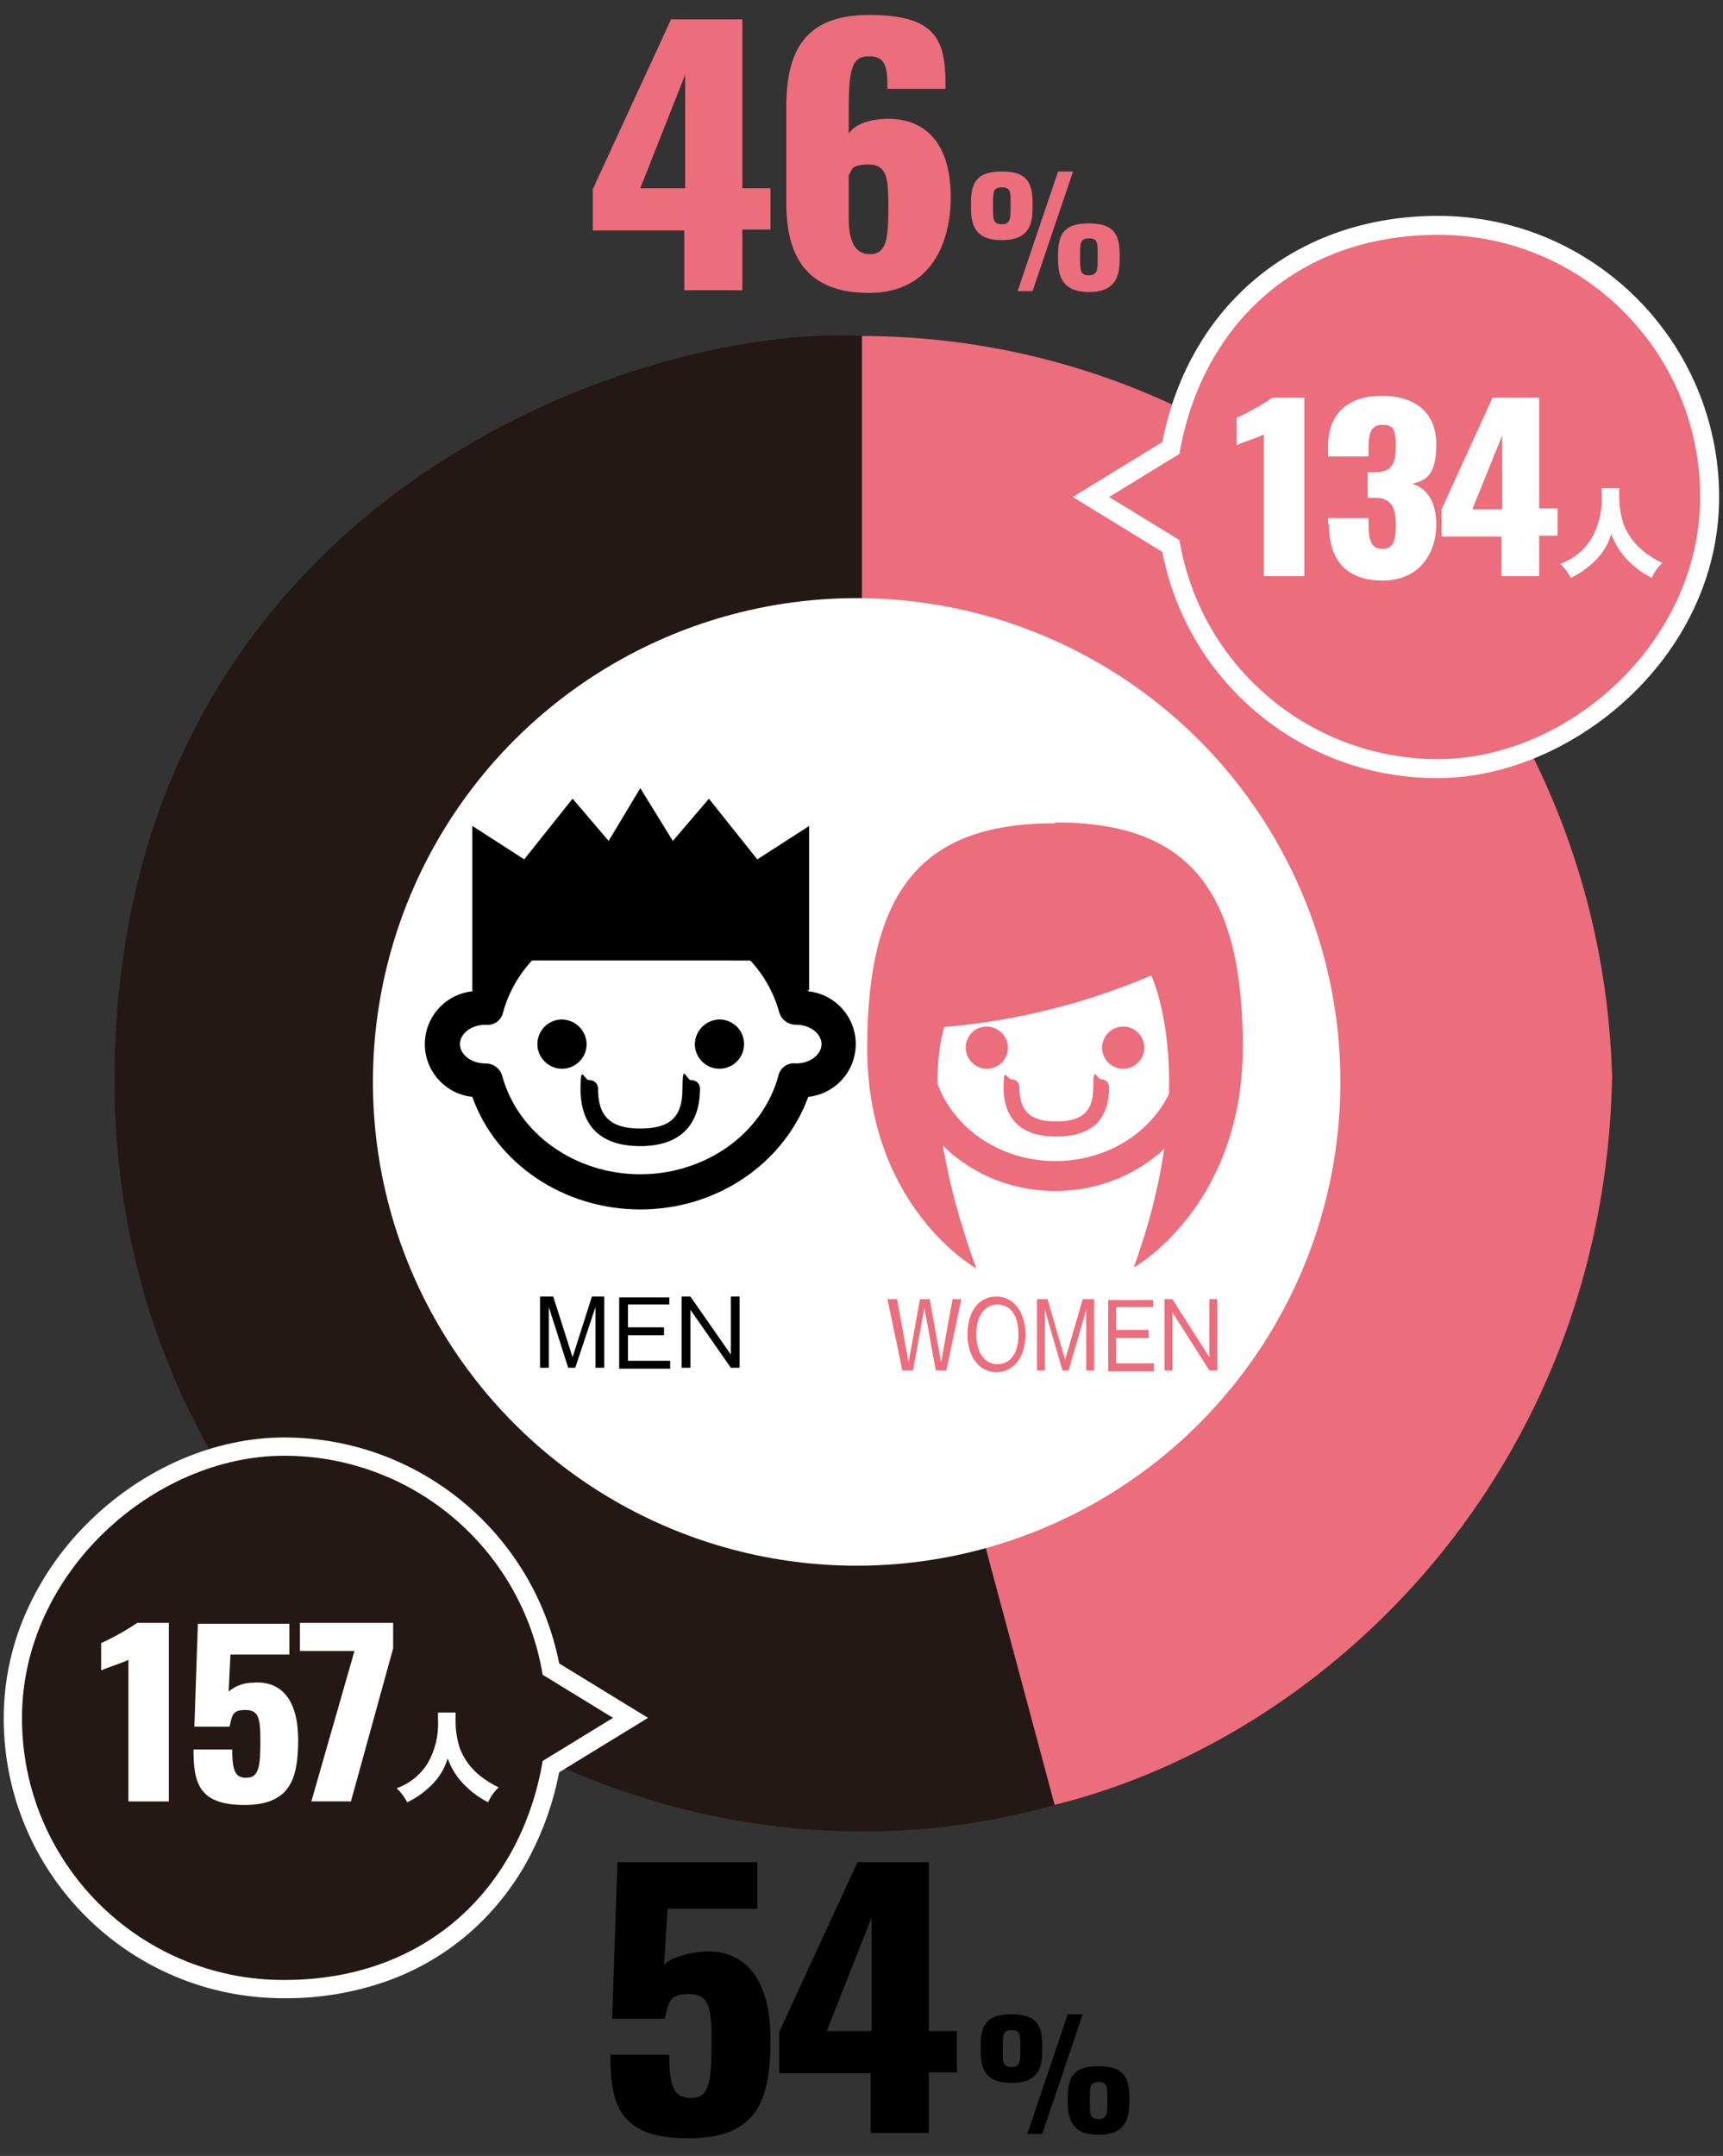 <?xml version="1.0" encoding="UTF-8"?><svg id="_レイヤー_2" xmlns="http://www.w3.org/2000/svg" width="235.783" height="295" xmlns:xlink="http://www.w3.org/1999/xlink" viewBox="0 0 235.783 295"><rect x="0" y="0" width="235.783" height="295" fill="#333333" stroke="none"/><defs><style>.cls-1{fill:none;}.cls-2{clip-path:url(#clippath);}.cls-3{fill:#ec6d7b;}.cls-4{fill:#fff;}.cls-5{fill:#231815;}</style><clipPath id="clippath"><rect class="cls-1" width="235.783" height="295"/></clipPath></defs><g id="_レイヤー_1-2"><g class="cls-2"><path class="cls-5" d="m117.952,148.644l26.369,98.32c-60.142,17.129-128.884-27.784-128.643-99.464.264-78.555,71.238-103.228,102.275-101.522v102.666Z"/><path class="cls-3" d="m117.951,148.643V45.977c55.43.094,101.216,44.959,102.656,101.523-1.121,53.409-38.497,90.126-76.286,99.464l-26.37-98.321Z"/><circle class="cls-4" cx="117.229" cy="148.041" r="66.197"/><path d="m87.621,165.494c-10.471,0-19.739-6.259-22.989-15.406-3.988-.423-6.879-3.999-6.456-7.987.361-3.405,3.051-6.095,6.456-6.456,3.37-9.147,12.518-15.406,22.989-15.406s19.739,6.259,22.989,15.406c3.988.423,6.879,3.999,6.456,7.987-.361,3.405-3.051,6.094-6.456,6.456-3.371,9.151-12.518,15.406-22.989,15.406Zm-21.188-19.98c1.054-.016,1.99.673,2.287,1.685,2.166,7.944,9.99,13.48,18.9,13.48s16.73-5.537,18.9-13.48c.237-1.105,1.287-1.84,2.407-1.685,1.926,0,3.49-1.2,3.49-2.648s-1.565-2.648-3.49-2.648h0c-1.054.016-1.99-.673-2.287-1.685-2.166-7.944-9.99-13.48-18.9-13.48s-16.73,5.537-18.9,13.48c-.237,1.106-1.287,1.841-2.407,1.686-1.926,0-3.49,1.2-3.49,2.648s1.565,2.648,3.49,2.648h0Z"/><path d="m80.279,142.866c0,1.861-1.509,3.37-3.37,3.37s-3.37-1.509-3.37-3.37c0-1.861,1.509-3.37,3.37-3.37,1.845.039,3.331,1.525,3.37,3.37Z"/><path d="m95.084,142.866c0,1.861,1.509,3.37,3.37,3.37s3.37-1.509,3.37-3.37-1.509-3.37-3.37-3.37c-1.845.039-3.331,1.525-3.37,3.37Z"/><path d="m87.621,156.828c-6.74,0-8.184-4.213-8.184-7.823s.481-1.2,1.2-1.2c.627-.036,1.164.443,1.2,1.07.002.043.002.086,0,.13,0,3.731,1.685,5.416,5.777,5.416s5.777-1.565,5.777-5.416.481-1.2,1.2-1.2c.627-.036,1.164.443,1.2,1.07.002.043.002.086,0,.13,0,3.49-1.444,7.823-8.184,7.823h.014Z"/><path d="m102.666,131.432l8.064,4.092v-22.507l-7.1,4.574-6.62-8.3-4.935,5.777-4.453-7.226-4.333,7.222-4.935-5.777-6.62,8.3-7.1-4.574v22.507l8.064-4.092,29.968.004Z"/><path class="cls-3" d="m144.43,162.966c-9.147,0-17.091-5.416-19.98-13.36-3.177-.485-5.555-3.167-5.657-6.379,0-3.129,2.407-5.657,5.657-6.379,2.889-7.944,10.953-13.36,19.98-13.36s17.091,5.416,19.98,13.36c3.177.485,5.555,3.167,5.657,6.379,0,3.129-2.407,5.657-5.657,6.379-2.889,7.944-10.953,13.36-19.98,13.36Zm-18.536-17.332c.952.016,1.782.651,2.046,1.565,1.926,6.86,8.666,11.675,16.489,11.675s14.563-4.814,16.489-11.675c.233-.936,1.082-1.586,2.046-1.565,1.685,0,3.009-1.083,3.009-2.287s-1.324-2.287-3.009-2.287h0c-.952-.016-1.782-.651-2.046-1.565-1.926-6.86-8.666-11.675-16.489-11.675s-14.563,4.814-16.489,11.675c-.233.936-1.082,1.586-2.046,1.565-1.685,0-3.009,1.083-3.009,2.287s1.324,2.287,3.009,2.287h0Z"/><path class="cls-3" d="m137.931,143.348c0,1.596-1.293,2.889-2.889,2.889s-2.889-1.293-2.889-2.889,1.293-2.889,2.889-2.889h0c1.587.022,2.867,1.302,2.889,2.889Z"/><path class="cls-3" d="m150.81,143.348c0,1.596,1.293,2.889,2.889,2.889s2.889-1.293,2.889-2.889-1.293-2.889-2.889-2.889h0c-1.587.022-2.867,1.302-2.889,2.889Z"/><path class="cls-3" d="m144.43,155.504c-5.9,0-7.1-3.731-7.1-6.74s.481-1.083,1.083-1.083c.596-.002,1.081.479,1.083,1.075,0,.003,0,.005,0,.008,0,3.25,1.444,4.694,5.055,4.694s5.055-1.444,5.055-4.694.481-1.083,1.083-1.083c.596-.002,1.081.479,1.083,1.075,0,.003,0,.005,0,.008,0,3.129-1.2,6.74-7.1,6.74h-.242Z"/><path class="cls-3" d="m157.55,133.478c-9.739,4.155-20.122,6.599-30.692,7.222,0,0-.722-15.045,17.572-15.045s13.119,7.823,13.119,7.823h.001Z"/><path class="cls-3" d="m129.988,138.533s-5.657,9.508,3.611,35.024c0,0-14.925-8.3-14.925-30.21s7.823-30.691,25.636-30.691l6.62,7.1-2.287,7.823-18.776,11.077h.12v-.123Z"/><path class="cls-3" d="m157.55,133.478s6.86,14.443-2.407,39.959c0,0,14.925-8.3,14.925-30.21s-7.824-30.691-25.637-30.691l-6.62,7.1,7.944,8.064,11.8,5.777h-.005Z"/><path d="m75.705,177.409l2.648,8.3,2.648-8.3h1.685v9.749h-1.2v-8.3l-2.768,8.3h-.963l-2.648-8.3v8.3h-1.207v-9.749h1.805Z"/><path d="m91.593,177.409v1.083h-5.66v3.129h4.935v1.088h-4.935v3.49h5.777v1.083h-6.977v-9.753h6.86v-.12Z"/><path d="m94.478,177.409l5.537,7.944v-7.944h1.2v9.749h-1.2l-5.537-7.944v7.944h-1.2v-9.749h1.2Z"/><path class="cls-3" d="m122.766,177.77l1.565,8.666,1.565-8.666h1.324l1.565,8.666,1.565-8.666h1.2l-2.046,9.749h-1.442l-1.565-8.546-1.565,8.546h-1.444l-2.046-9.749h1.324Z"/><path class="cls-3" d="m140.339,182.584c0,3.009-1.565,5.175-3.972,5.175s-3.972-2.166-3.972-5.175,1.444-5.175,3.972-5.175,3.972,2.407,3.972,5.175Zm-6.74,0c0,2.889,1.444,4.092,2.889,4.092s2.889-1.083,2.889-4.092-1.444-4.092-2.889-4.092-2.893,1.204-2.893,4.092h.004Z"/><path class="cls-3" d="m143.347,177.77l2.407,8.3,2.407-8.3h1.565v9.749h-1.083v-8.3l-2.407,8.3h-.843l-2.407-8.3v8.3h-1.083v-9.749h1.444Z"/><path class="cls-3" d="m157.79,177.77v1.083h-5.055v3.129h4.453v1.088h-4.453v3.49h5.175v1.083h-6.258v-9.753h6.138v-.12Z"/><path class="cls-3" d="m160.438,177.77l5.055,7.944v-7.944h1.083v9.749h-1.083l-5.055-7.944v7.944h-1.083v-9.749h1.083Z"/><path class="cls-4" d="m38.876,196.694c18.323-.004,34.092,12.949,37.648,30.924l12.152,7.443-12.157,7.446c-.768,3.994-2.115,7.855-4,11.46-2.01,3.845-4.692,7.299-7.918,10.2-3.322,2.967-7.176,5.276-11.358,6.807-4.606,1.66-9.47,2.49-14.366,2.451-21.147.043-38.325-17.065-38.368-38.212,0-.051,0-.101,0-.152.007-5.19,1.142-10.317,3.327-15.025,2.108-4.562,5.057-8.687,8.693-12.157,7.389-7.108,16.992-11.185,26.347-11.185Zm40.228,38.367l-7.125-4.367-.184-1.131c-2.675-16.093-16.605-27.886-32.919-27.869-4.179.03-8.307.917-12.129,2.607-3.981,1.737-7.622,4.169-10.751,7.181-3.185,3.037-5.768,6.646-7.616,10.64-1.884,4.054-2.863,8.469-2.871,12.939-.043,18.386,14.827,33.324,33.213,33.367.051,0,.103,0,.154,0,4.305.038,8.582-.687,12.633-2.142,3.591-1.313,6.901-3.296,9.754-5.842,2.784-2.506,5.097-5.49,6.83-8.81,1.813-3.481,3.062-7.227,3.7-11.1l.191-1.119,7.12-4.354Z"/><path class="cls-5" d="m83.89,235.061l-9.629-5.9c-2.882-17.297-17.85-29.972-35.385-29.967-17.813,0-35.867,16.008-35.867,35.867-.037,19.772,15.961,35.83,35.733,35.867.045,0,.089,0,.134,0,19.859,0,32.5-13,35.386-29.969l9.629-5.9h0v.002Z"/><path class="cls-4" d="m196.787,29.536c21.235.024,38.443,17.232,38.467,38.467,0,22.016-20.309,38.467-38.467,38.467-18.386.09-34.235-12.913-37.739-30.962l-12.253-7.505,12.259-7.509c3.711-18.85,18.401-30.958,37.733-30.958Zm0,71.734c15.7,0,33.267-14.227,33.267-33.267-.018-18.365-14.902-33.249-33.267-33.267-17.326,0-29.9,10.655-32.822,27.806l-.2,1.164-7.016,4.3,7.025,4.3.192,1.176c2.603,16.082,16.53,27.873,32.821,27.788Z"/><path class="cls-3" d="m151.773,68.003l9.629,5.9c2.882,17.298,17.85,29.975,35.386,29.969,17.813,0,35.867-16.008,35.867-35.867.038-19.772-15.959-35.831-35.731-35.869-.046,0-.091,0-.137,0-19.859,0-32.5,13-35.386,29.969l-9.629,5.9h0v-.002Z"/><path class="cls-3" d="m93.76,31.534h-12.638v-5.657l10.712-23.229h9.749v23.109h3.851v5.657h-3.851v8.3h-7.944v-8.3h0l.121.12Zm0-5.777v-15.526l-6.138,15.526h6.138Z"/><path class="cls-3" d="m107.601,28.164v-13.48c0-7.222,2.166-12.638,11.314-12.638s10.471,3.37,10.471,9.508v.6h-7.944c0-3.009-.241-4.453-2.528-4.453s-2.768,1.567-2.768,7.345v3.25c.843-1.324,2.768-1.926,5.055-2.046,6.5-.12,8.907,4.694,8.907,10.712s-2.528,13.119-11.193,13.119-11.314-5.177-11.314-12.278v.361Zm13.962.361c0-3.611,0-6.018-2.648-6.018s-2.287.843-2.768,1.444v6.018c0,2.528.6,4.814,2.889,4.814s2.527-2.166,2.527-6.258Z"/><path class="cls-3" d="m132.876,28.405v-.722c0-3.009,1.083-4.213,4.213-4.213s4.213,1.2,4.213,4.213v.843c0,2.889-1.083,4.333-4.213,4.333s-4.213-1.444-4.213-4.333h0v-.121Zm5.416-.12v-.481c0-1.565,0-2.166-1.2-2.166s-1.2.722-1.2,2.166v.6c0,1.565,0,2.287,1.2,2.287s1.2-.842,1.2-2.407h0Zm6.5-4.814h2.046l-5.537,16.369h-2.046l5.537-16.37h0Zm0,12.036v-.722c0-3.009,1.083-4.213,4.213-4.213s4.213,1.2,4.213,4.213v.843c0,2.889-1.2,4.333-4.213,4.333s-4.213-1.444-4.213-4.333h0v-.121Zm5.416-.12v-.6c0-1.565,0-2.166-1.2-2.166s-1.2.722-1.2,2.166v.6c0,1.565,0,2.287,1.2,2.287s1.2-.844,1.2-2.288h0Z"/><path d="m83.409,281.159h8.184c0,4.333.6,6.018,3.129,5.9,2.528,0,2.648-2.889,2.648-7.823s-.481-6.379-3.129-6.379-2.768,1.083-3.25,3.37h-7.221l.722-21.424h19.137v6.379h-12.276l-.481,7.7c.6-.843,2.768-1.565,4.935-1.805,6.259-.6,9.629,3.851,9.629,11.916s-1.565,13.6-11.193,13.6-10.714-4.693-10.714-11.555h0l-.12.121Z"/><path d="m119.276,283.686h-12.638v-5.657l10.712-23.229h9.749v23.109h3.851v5.657h-3.851v8.3h-7.944v-8.3h0l.121.12Zm0-5.777v-15.526l-6.138,15.526h6.138Z"/><path d="m134.2,280.557v-.722c0-3.009,1.083-4.213,4.213-4.213s4.213,1.2,4.213,4.213v.842c0,2.889-1.083,4.333-4.213,4.333s-4.213-1.444-4.213-4.333h0v-.12Zm5.416-.12v-.481c0-1.565,0-2.166-1.2-2.166s-1.2.722-1.2,2.166v.6c0,1.565,0,2.287,1.2,2.287s1.2-.842,1.2-2.407h0Zm6.5-4.814h2.046l-5.536,16.369h-2.046l5.536-16.369Zm0,12.036v-.722c0-3.009,1.083-4.213,4.213-4.213s4.213,1.2,4.213,4.213v.843c0,2.889-1.2,4.333-4.213,4.333s-4.213-1.444-4.213-4.333h0v-.121Zm5.416,0v-.6c0-1.565,0-2.166-1.2-2.166s-1.2.722-1.2,2.166v.6c0,1.565,0,2.287,1.2,2.287s1.2-.844,1.2-2.288h0Z"/><path class="cls-4" d="m172.956,59.458c-.963.481-2.648.963-3.731,1.444v-3.731c1.719-.784,3.37-1.71,4.935-2.768h4.333v24.433h-5.537v-19.5h0v.122Z"/><path class="cls-4" d="m181.742,71.734v-.842h5.537v.843c0,2.407.481,3.37,1.926,3.37s1.805-1.083,1.805-3.25-.481-3.731-2.768-3.731h-1.083v-3.49h.843c2.407,0,3.009-1.083,3.009-3.611s-.481-2.889-1.926-2.889-1.805,1.2-1.805,3.009v1.319h-5.538v-1.44c0-4.453,2.768-6.86,7.342-6.86s7.462,2.287,7.462,6.62-1.444,4.935-3.25,5.416c1.805.6,3.25,2.166,3.25,5.657s-2.046,7.583-7.342,7.583-7.342-3.129-7.342-7.7h-.12v-.004Z"/><path class="cls-4" d="m205.569,73.42h-8.3v-3.731l6.981-15.286h6.379v15.165h2.528v3.735h-2.528v5.537h-5.175v-5.537h0l.115.117Zm0-3.731v-10.111l-4.092,10.11h4.092Z"/><path class="cls-4" d="m221.581,66.8v1.083c-.016,1.308.187,2.61.6,3.851.576,1.467,1.532,2.754,2.768,3.731.779.617,1.628,1.143,2.528,1.565-.614.578-1.105,1.274-1.444,2.046-1.363-.693-2.588-1.631-3.611-2.768-.849-.947-1.503-2.051-1.926-3.25-.435,1.479-1.268,2.811-2.407,3.851-.922.883-1.978,1.615-3.129,2.166-.372-.717-.86-1.368-1.444-1.926,1.744-.617,3.228-1.804,4.213-3.37,1.041-1.786,1.543-3.835,1.444-5.9v-1.079h2.408Z"/><path class="cls-4" d="m17.572,227.117c-.963.481-2.648.963-3.731,1.444v-3.731c1.719-.784,3.37-1.71,4.935-2.768h4.333v24.433h-5.537v-19.5h0v.122Z"/><path class="cls-4" d="m26.479,239.393h5.3c0,2.768.361,3.972,2.046,3.851,1.685,0,1.805-1.926,1.805-5.055s-.244-4.207-2.051-4.207-1.805.722-2.166,2.287h-4.814l.48-14.087h12.519v4.213h-8.064l-.241,5.055c.911-.766,2.06-1.19,3.25-1.2,4.092-.361,6.259,2.528,6.259,7.823s-1.083,8.907-7.342,8.907-6.981-3.013-6.981-7.587h0Z"/><path class="cls-4" d="m48.384,225.913h-7.342v-3.851h12.758v3.49l-5.777,20.942h-5.416l5.9-20.581h-.123Z"/><path class="cls-4" d="m62.346,234.34v1.083c-.016,1.308.187,2.61.6,3.851.576,1.467,1.532,2.754,2.768,3.731.779.617,1.628,1.143,2.528,1.565-.614.578-1.105,1.274-1.444,2.046-1.363-.693-2.588-1.631-3.611-2.768-.848-.947-1.502-2.05-1.924-3.249-.435,1.479-1.268,2.811-2.407,3.851-.922.883-1.978,1.615-3.129,2.166-.372-.717-.86-1.368-1.444-1.926,1.744-.617,3.228-1.804,4.213-3.37,1.041-1.786,1.543-3.835,1.444-5.9v-1.083h2.407v.003Z"/></g></g></svg>
